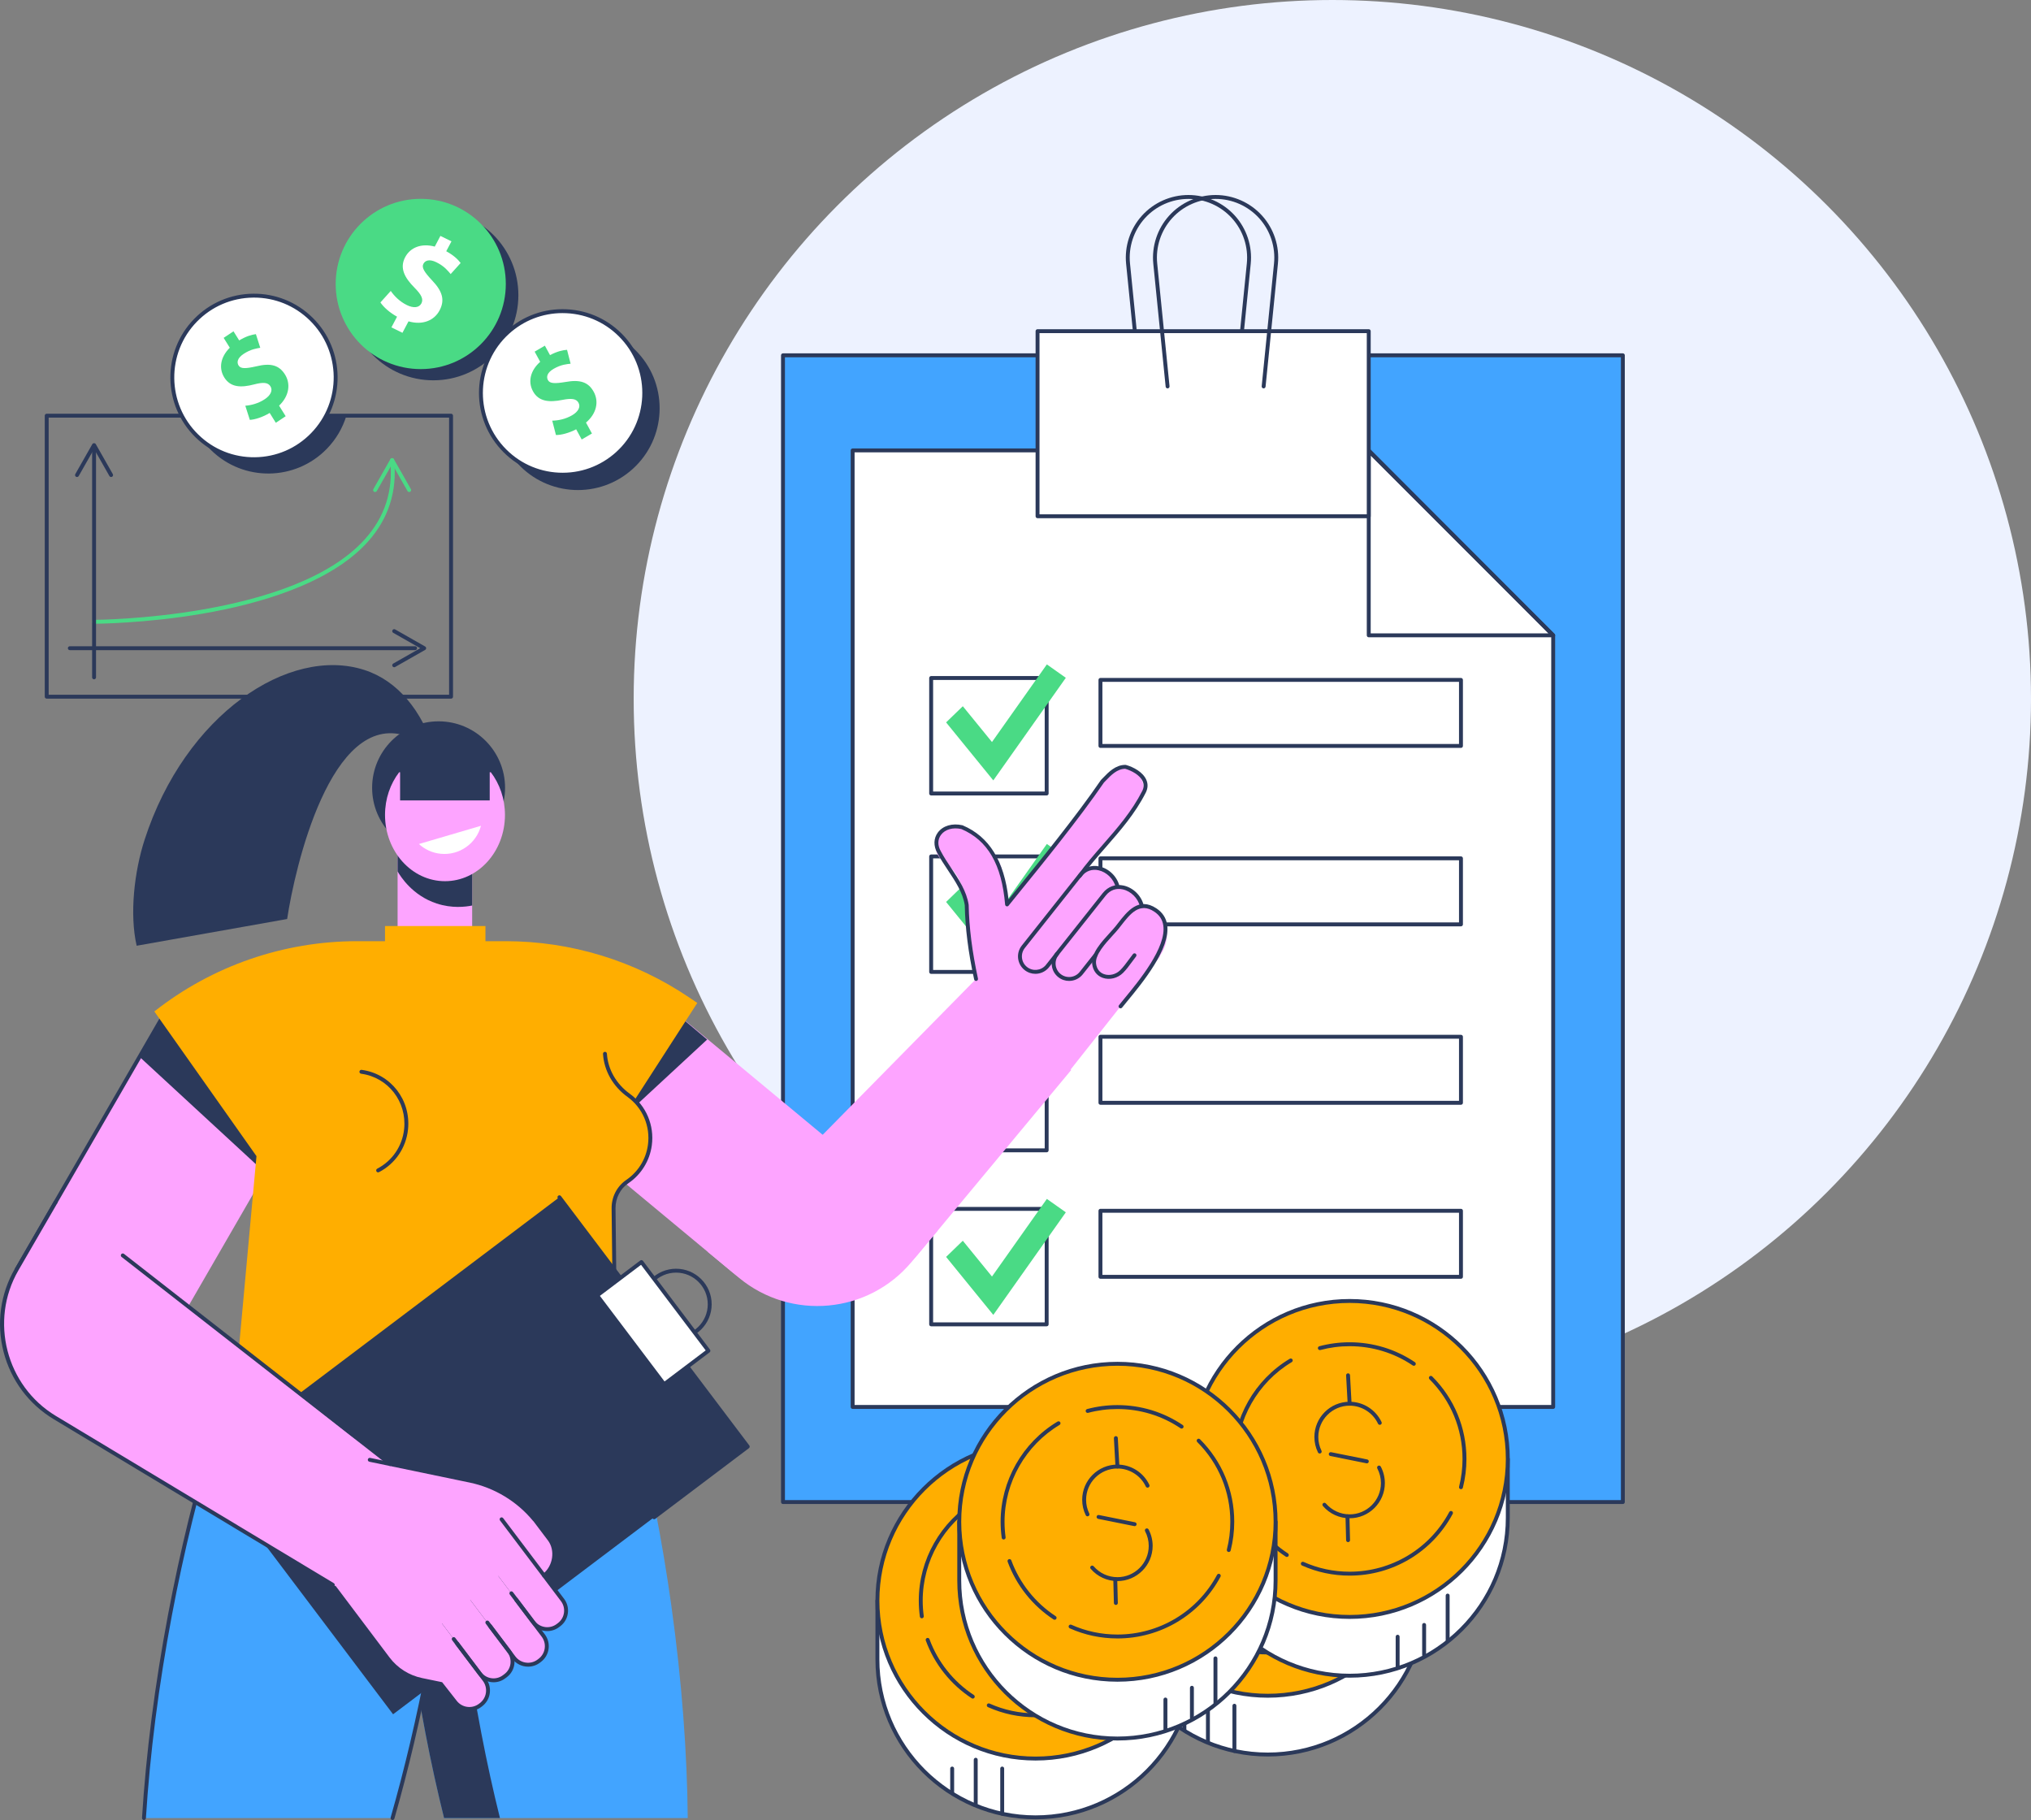 <svg viewBox="0 0 250 224" fill="none" xmlns="http://www.w3.org/2000/svg">
<rect x="0" y="0" width="250" height="224" fill="#808080" stroke="none"/>
<circle cx="164" cy="86" r="86" fill="#EDF2FF"/>
<g clip-path="url(#clip0_73_3532)">
<path d="M199.759 43.73H96.378V184.869H199.759V43.73Z" fill="#42A4FF"/>
<path d="M199.76 185.109H96.379C96.246 185.109 96.139 185.001 96.139 184.869V43.73C96.139 43.597 96.247 43.489 96.379 43.489H199.76C199.893 43.489 200 43.598 200 43.73V184.869C200 185.002 199.893 185.109 199.76 185.109ZM96.62 184.628H199.519V43.971H96.62V184.628Z" fill="#2B395A"/>
<path d="M191.185 173.164H104.952V55.436H168.482L191.185 78.193V173.164Z" fill="white"/>
<path d="M191.185 173.404H104.952C104.819 173.404 104.712 173.296 104.712 173.164V55.436C104.712 55.303 104.819 55.196 104.952 55.196H168.482C168.545 55.196 168.608 55.221 168.652 55.267L191.356 78.024C191.401 78.069 191.426 78.13 191.426 78.193V173.163C191.426 173.296 191.319 173.403 191.185 173.403V173.404ZM105.193 172.923H190.944V78.293L168.381 55.676H105.193V172.922V172.923Z" fill="#2B395A"/>
<path d="M191.185 78.435H168.482C168.349 78.435 168.241 78.327 168.241 78.194V55.502C168.241 55.404 168.3 55.317 168.39 55.28C168.481 55.242 168.584 55.263 168.652 55.332L191.356 78.025C191.425 78.094 191.446 78.198 191.408 78.287C191.371 78.377 191.284 78.436 191.187 78.436L191.185 78.435ZM168.722 77.953H190.604L168.722 56.081V77.953Z" fill="#2B395A"/>
<path d="M140.374 47.802C140.252 47.802 140.148 47.709 140.135 47.586L138.616 32.474C138.399 30.313 139.11 28.149 140.569 26.537C142.027 24.925 144.11 24 146.284 24C148.459 24 150.542 24.925 152.001 26.537C153.459 28.148 154.171 30.313 153.954 32.474L152.435 47.586C152.422 47.718 152.303 47.814 152.172 47.801C152.04 47.788 151.943 47.67 151.956 47.538L153.475 32.426C153.678 30.4 153.011 28.37 151.644 26.86C150.276 25.349 148.323 24.482 146.284 24.482C144.246 24.482 142.292 25.349 140.925 26.86C139.559 28.37 138.891 30.4 139.094 32.426L140.612 47.538C140.625 47.67 140.529 47.788 140.397 47.801C140.389 47.801 140.381 47.802 140.373 47.802H140.374Z" fill="#2B395A"/>
<path d="M168.482 40.756H127.714V63.538H168.482V40.756Z" fill="white"/>
<path d="M143.721 47.802C143.599 47.802 143.495 47.709 143.482 47.586L141.963 32.474C141.746 30.313 142.457 28.149 143.916 26.537C145.374 24.925 147.457 24 149.631 24C151.806 24 153.889 24.925 155.348 26.537C156.806 28.148 157.518 30.311 157.3 32.473L155.782 47.585C155.769 47.717 155.65 47.813 155.519 47.8C155.386 47.787 155.29 47.669 155.303 47.537L156.822 32.425C157.025 30.399 156.358 28.369 154.992 26.859C153.624 25.348 151.671 24.481 149.632 24.481C147.594 24.481 145.64 25.348 144.273 26.859C142.907 28.369 142.239 30.399 142.442 32.425L143.96 47.537C143.973 47.669 143.877 47.787 143.745 47.8C143.737 47.8 143.729 47.801 143.721 47.801V47.802Z" fill="#2B395A"/>
<path d="M168.482 63.779H127.714C127.581 63.779 127.473 63.671 127.473 63.539V40.757C127.473 40.624 127.581 40.517 127.714 40.517H168.482C168.615 40.517 168.722 40.625 168.722 40.757V63.539C168.722 63.672 168.615 63.779 168.482 63.779ZM127.955 63.298H168.241V40.998H127.955V63.298Z" fill="#2B395A"/>
<path d="M128.835 97.901H114.617C114.484 97.901 114.377 97.793 114.377 97.66V83.448C114.377 83.315 114.484 83.208 114.617 83.208H128.835C128.969 83.208 129.076 83.316 129.076 83.448V97.66C129.076 97.794 128.969 97.901 128.835 97.901ZM114.859 97.419H128.596V83.689H114.859V97.419Z" fill="#2B395A"/>
<path d="M128.835 119.861H114.617C114.484 119.861 114.377 119.753 114.377 119.621V105.409C114.377 105.275 114.484 105.168 114.617 105.168H128.835C128.969 105.168 129.076 105.276 129.076 105.409V119.621C129.076 119.754 128.969 119.861 128.835 119.861ZM114.859 119.379H128.596V105.649H114.859V119.379Z" fill="#2B395A"/>
<path d="M128.835 141.821H114.617C114.484 141.821 114.377 141.713 114.377 141.58V127.368C114.377 127.235 114.484 127.128 114.617 127.128H128.835C128.969 127.128 129.076 127.236 129.076 127.368V141.58C129.076 141.714 128.969 141.821 128.835 141.821ZM114.859 141.34H128.596V127.61H114.859V141.34Z" fill="#2B395A"/>
<path d="M122.268 96.049L116.457 88.91L118.514 86.92L122.105 91.327L128.86 81.773L131.195 83.422L122.268 96.049Z" fill="#4ADA85"/>
<path d="M122.268 118.148L116.457 111.009L118.514 109.019L122.105 113.425L128.86 103.871L131.195 105.52L122.268 118.148Z" fill="#4ADA85"/>
<path d="M122.268 140.418L116.457 133.28L118.514 131.289L122.105 135.696L128.86 126.141L131.195 127.791L122.268 140.418Z" fill="#4ADA85"/>
<path d="M179.833 83.681H135.456V91.809H179.833V83.681Z" fill="white"/>
<path d="M179.833 105.642H135.456V113.769H179.833V105.642Z" fill="white"/>
<path d="M179.833 127.602H135.456V135.73H179.833V127.602Z" fill="white"/>
<path d="M179.833 149.019H135.456V157.146H179.833V149.019Z" fill="white"/>
<path d="M128.835 163.237H114.617C114.484 163.237 114.377 163.129 114.377 162.997V148.785C114.377 148.651 114.484 148.544 114.617 148.544H128.835C128.969 148.544 129.076 148.652 129.076 148.785V162.997C129.076 163.13 128.969 163.237 128.835 163.237ZM114.859 162.756H128.596V149.026H114.859V162.756Z" fill="#2B395A"/>
<path d="M179.833 92.049H135.456C135.323 92.049 135.216 91.941 135.216 91.809V83.681C135.216 83.547 135.323 83.44 135.456 83.44H179.833C179.967 83.44 180.074 83.549 180.074 83.681V91.809C180.074 91.942 179.967 92.049 179.833 92.049ZM135.697 91.568H179.592V83.921H135.697V91.568Z" fill="#2B395A"/>
<path d="M179.833 114.01H135.456C135.323 114.01 135.216 113.902 135.216 113.769V105.642C135.216 105.508 135.323 105.401 135.456 105.401H179.833C179.967 105.401 180.074 105.509 180.074 105.642V113.769C180.074 113.903 179.967 114.01 179.833 114.01ZM135.697 113.529H179.592V105.882H135.697V113.529Z" fill="#2B395A"/>
<path d="M179.833 135.971H135.456C135.323 135.971 135.216 135.862 135.216 135.73V127.602C135.216 127.469 135.323 127.362 135.456 127.362H179.833C179.967 127.362 180.074 127.47 180.074 127.602V135.73C180.074 135.863 179.967 135.971 179.833 135.971ZM135.697 135.489H179.592V127.842H135.697V135.489Z" fill="#2B395A"/>
<path d="M179.833 157.387H135.456C135.323 157.387 135.216 157.279 135.216 157.146V149.019C135.216 148.885 135.323 148.778 135.456 148.778H179.833C179.967 148.778 180.074 148.886 180.074 149.019V157.146C180.074 157.28 179.967 157.387 179.833 157.387ZM135.697 156.906H179.592V149.259H135.697V156.906Z" fill="#2B395A"/>
<path d="M122.268 161.834L116.457 154.696L118.514 152.706L122.105 157.113L128.86 147.559L131.195 149.208L122.268 161.834Z" fill="#4ADA85"/>
<path d="M54.662 223.759H84.655C84.586 215.803 83.936 206.958 82.648 197.698C78.073 164.844 67.175 139.21 58.306 140.444C49.436 141.677 45.954 169.311 50.528 202.166C51.597 209.841 53.011 217.122 54.663 223.759H54.662Z" fill="#42A4FF"/>
<path d="M56.286 192.624H49.408C49.705 195.741 50.076 198.928 50.527 202.166C51.596 209.842 53.01 217.122 54.663 223.76H61.541C59.889 217.122 58.475 209.842 57.406 202.166C56.956 198.928 56.583 195.74 56.286 192.624Z" fill="#2B395A"/>
<path d="M48.317 223.759C50.007 217.858 51.525 211.472 52.79 204.766C58.942 172.17 56.795 144.4 47.995 142.741C39.194 141.082 27.074 166.161 20.922 198.757C19.256 207.587 18.199 216.061 17.718 223.759H48.316H48.317Z" fill="#42A4FF"/>
<path d="M17.72 224C17.72 224 17.71 224 17.705 224C17.573 223.991 17.471 223.878 17.48 223.745C17.978 215.772 19.057 207.35 20.687 198.714C23.666 182.929 28.128 168.399 33.25 157.8C38.415 147.113 43.667 141.682 48.041 142.506C48.17 142.531 48.257 142.657 48.233 142.787C48.208 142.918 48.083 143.003 47.952 142.979C43.875 142.21 38.673 147.689 33.684 158.01C28.579 168.572 24.132 183.059 21.16 198.803C19.534 207.42 18.457 215.822 17.961 223.776C17.953 223.904 17.847 224.001 17.72 224.001V224Z" fill="#2B395A"/>
<path d="M48.317 224C48.295 224 48.273 223.997 48.25 223.99C48.123 223.954 48.049 223.821 48.085 223.693C49.815 217.654 51.318 211.271 52.554 204.721C53.312 200.702 53.961 196.663 54.481 192.718C54.496 192.598 54.599 192.509 54.719 192.509H57.99C58.123 192.509 58.23 192.617 58.23 192.75C58.23 192.882 58.122 192.99 57.99 192.99H54.93C54.414 196.878 53.774 200.854 53.027 204.811C51.789 211.375 50.281 217.773 48.549 223.825C48.518 223.931 48.422 224 48.317 224Z" fill="#2B395A"/>
<path d="M53.987 105.136C58.506 105.136 62.169 101.474 62.169 96.957C62.169 92.441 58.506 88.779 53.987 88.779C49.468 88.779 45.805 92.441 45.805 96.957C45.805 101.474 49.468 105.136 53.987 105.136Z" fill="#2B395A"/>
<path d="M58.119 103.773H48.941V117.763H58.119V103.773Z" fill="#FDA4FF"/>
<path d="M48.941 107.251V103.773H58.119V111.45C57.29 111.615 55.64 111.823 53.744 111.198C50.776 110.221 49.321 107.901 48.941 107.25V107.251Z" fill="#2B395A"/>
<path d="M60.417 95.048H60.281V98.511H49.249V95.048H49.131C48.048 96.467 47.393 98.297 47.393 100.298C47.393 104.802 50.698 108.454 54.775 108.454C58.852 108.454 62.157 104.802 62.157 100.298C62.157 98.297 61.501 96.467 60.419 95.048H60.417Z" fill="#FDA4FF"/>
<path d="M51.566 103.879C52.279 104.532 53.198 104.974 54.235 105.079C56.547 105.314 58.629 103.813 59.203 101.636L51.567 103.879H51.566Z" fill="white"/>
<path d="M44.854 82.458C35.582 79.462 22.79 87.92 17.794 103.369C16.536 107.259 15.928 112.503 16.821 116.399L35.345 113.109C36.289 106.816 40.701 87.564 49.973 90.558C51.276 90.979 52.465 91.637 53.531 92.498C51.934 87.467 48.966 83.786 44.855 82.458H44.854Z" fill="#2B395A"/>
<path d="M16.878 171.68L2.054 156.236L20.417 124.467L42.303 127.662L16.878 171.68Z" fill="#FDA4FF"/>
<path d="M31.832 143.593L17.167 130.065L20.417 124.467L42.303 127.662L31.832 143.593Z" fill="#2B395A"/>
<path d="M2.054 156.477C2.013 156.477 1.972 156.466 1.934 156.444C1.819 156.377 1.78 156.23 1.846 156.115L20.209 124.344C20.276 124.23 20.422 124.19 20.538 124.257C20.653 124.323 20.692 124.47 20.625 124.586L2.262 156.356C2.217 156.434 2.136 156.477 2.053 156.477H2.054Z" fill="#2B395A"/>
<path d="M115.432 151.435L112.229 155.288C106.894 161.706 97.366 162.586 90.946 157.253L67.338 137.646L80.199 122.173L115.432 151.434V151.435Z" fill="#FDA4FF"/>
<path d="M87.044 127.944L73.439 140.54L67.337 137.646L80.199 122.174L87.044 127.944Z" fill="#2B395A"/>
<path d="M89.993 156.455L87.102 154.054L120.144 120.491L131.855 131.693L113.04 154.328C107.263 161.278 96.944 162.23 89.992 156.456L89.993 156.455Z" fill="#FDA4FF"/>
<path d="M125.703 116.918L140.247 98.521C141.078 97.471 140.899 95.947 139.848 95.117C138.798 94.287 137.273 94.466 136.442 95.516L121.897 113.913L125.703 116.918Z" fill="#FDA4FF"/>
<path d="M130.413 120.075C131.236 120.731 132.434 120.596 133.09 119.773L136.811 115.071L138.758 116.622L139.661 115.49C141.103 113.681 140.592 111.648 140.591 111.676C140.217 109.537 137.435 108.177 135.93 110.064L130.11 117.399C129.454 118.222 129.59 119.42 130.413 120.075Z" fill="#FDA4FF"/>
<path d="M135.381 119.882C136.204 120.538 137.402 120.402 138.058 119.579L139.774 117.413L141.722 118.964L142.625 117.832C144.066 116.022 143.555 113.99 143.554 114.018C143.18 111.879 140.398 110.519 138.893 112.406L135.078 117.205C134.422 118.028 134.558 119.226 135.381 119.882Z" fill="#FDA4FF"/>
<path d="M119.545 116.966C119.921 119.857 120.534 122.711 121.38 125.502L122.741 129.993L130.883 132.776L142.826 117.67L130.642 108.045L124.538 115.764L123.535 107.974C123.328 106.369 122.502 104.91 121.233 103.907L119.001 102.144C118.018 101.368 116.593 101.535 115.817 102.517L115.647 102.731C114.871 103.712 115.038 105.139 116.02 105.915L116.372 106.192C117.64 107.193 118.465 108.65 118.674 110.252L119.546 116.966H119.545Z" fill="#FDA4FF"/>
<path d="M126.268 119.2C127.091 119.856 128.289 119.72 128.945 118.897L133.833 112.719L135.781 114.27L136.684 113.138C138.126 111.329 137.614 109.296 137.613 109.325C137.239 107.185 134.457 105.825 132.952 107.713L125.965 116.524C125.309 117.347 125.445 118.544 126.268 119.2Z" fill="#FDA4FF"/>
<path d="M127.451 119.856C126.983 119.856 126.511 119.702 126.117 119.388C125.669 119.031 125.387 118.521 125.321 117.952C125.257 117.382 125.418 116.822 125.775 116.374L132.762 107.563C133.402 106.758 134.337 106.422 135.325 106.64C136.516 106.903 137.513 107.884 137.805 109.083C137.837 109.212 137.757 109.342 137.628 109.374C137.499 109.405 137.369 109.327 137.337 109.197C137.091 108.188 136.221 107.33 135.221 107.11C134.407 106.931 133.667 107.198 133.138 107.862L126.151 116.673C125.873 117.021 125.748 117.456 125.798 117.897C125.848 118.339 126.066 118.734 126.414 119.011C127.11 119.565 128.115 119.476 128.701 118.808L129.927 117.257C130.009 117.153 130.161 117.134 130.265 117.217C130.369 117.299 130.387 117.451 130.304 117.555L129.07 119.116C128.642 119.604 128.046 119.855 127.448 119.855L127.451 119.856Z" fill="#2B395A"/>
<path d="M131.598 120.73C131.129 120.73 130.658 120.578 130.263 120.263C129.815 119.906 129.533 119.397 129.468 118.827C129.404 118.258 129.566 117.697 129.922 117.249L135.741 109.915C136.383 109.11 137.318 108.774 138.307 108.992C139.5 109.256 140.495 110.239 140.786 111.438C140.818 111.567 140.738 111.697 140.609 111.729C140.48 111.759 140.35 111.681 140.318 111.552C140.073 110.543 139.203 109.683 138.203 109.462C137.389 109.282 136.648 109.55 136.118 110.214L130.298 117.549C130.02 117.896 129.896 118.331 129.945 118.773C129.995 119.214 130.214 119.61 130.561 119.886C131.278 120.458 132.329 120.339 132.901 119.622L134.665 117.393C134.747 117.289 134.899 117.271 135.003 117.354C135.106 117.436 135.125 117.588 135.042 117.692L133.278 119.921C132.855 120.452 132.228 120.729 131.596 120.729L131.598 120.73Z" fill="#2B395A"/>
<path d="M137.928 124.103C137.875 124.103 137.823 124.085 137.778 124.05C137.674 123.967 137.657 123.816 137.739 123.713C137.916 123.49 138.137 123.222 138.388 122.917C140.207 120.71 143.591 116.603 143.191 113.901C143.085 113.185 142.722 112.631 142.083 112.204C140.267 110.996 139.11 112.483 137.992 113.921C137.893 114.05 137.794 114.176 137.697 114.3C137.504 114.543 137.242 114.827 136.967 115.129C136.05 116.131 134.794 117.505 134.915 118.579C134.989 119.232 135.339 119.7 135.902 119.897C136.564 120.129 137.364 119.93 137.895 119.401C138.275 119.022 138.619 118.554 138.95 118.103C139.116 117.875 139.288 117.642 139.461 117.422C139.544 117.318 139.695 117.3 139.799 117.383C139.903 117.466 139.92 117.616 139.838 117.72C139.669 117.933 139.504 118.16 139.338 118.387C138.996 118.854 138.642 119.337 138.235 119.742C137.576 120.398 136.573 120.643 135.744 120.352C135.008 120.094 134.531 119.468 134.437 118.634C134.291 117.342 135.579 115.936 136.613 114.804C136.883 114.509 137.139 114.231 137.321 114C137.417 113.879 137.515 113.753 137.614 113.626C138.75 112.165 140.162 110.348 142.351 111.804C143.1 112.303 143.543 112.985 143.669 113.831C144.1 116.745 140.628 120.96 138.762 123.224C138.513 123.527 138.293 123.792 138.119 124.013C138.071 124.073 138.001 124.104 137.93 124.104L137.928 124.103Z" fill="#2B395A"/>
<path d="M120.144 120.731C120.034 120.731 119.933 120.654 119.909 120.541C119.184 117.191 118.807 114.205 118.757 111.415C118.514 109.854 117.587 108.46 116.691 107.114C116.231 106.422 115.754 105.706 115.368 104.968C114.886 104.114 114.913 103.173 115.444 102.46C116.065 101.627 117.222 101.286 118.465 101.57C118.479 101.574 118.492 101.578 118.506 101.584C121.772 102.975 123.62 105.96 124.145 110.699C124.41 110.37 124.748 109.954 125.143 109.469C127.715 106.305 132.504 100.414 135.509 96.015C135.517 96.002 135.527 95.991 135.538 95.98C135.623 95.896 135.713 95.802 135.808 95.704C136.444 95.043 137.315 94.138 138.518 94.138C138.543 94.138 138.569 94.14 138.594 94.146C139.532 94.408 140.682 95.025 141.1 95.973C141.327 96.49 141.304 97.026 141.029 97.568C139.722 100.143 137.902 102.225 136.143 104.238C135.102 105.428 134.026 106.659 133.092 107.958C133.014 108.067 132.864 108.091 132.756 108.013C132.648 107.936 132.624 107.785 132.702 107.678C133.649 106.36 134.733 105.12 135.781 103.921C137.521 101.93 139.321 99.871 140.6 97.351C140.807 96.944 140.827 96.545 140.66 96.167C140.315 95.382 139.287 94.847 138.497 94.62C137.51 94.631 136.759 95.411 136.155 96.038C136.063 96.133 135.975 96.224 135.892 96.307C132.875 100.721 128.089 106.609 125.516 109.774C124.906 110.525 124.431 111.108 124.151 111.462C124.09 111.54 123.989 111.573 123.893 111.543C123.799 111.515 123.732 111.432 123.723 111.333C123.301 106.385 121.59 103.431 118.337 102.036C117.291 101.804 116.331 102.076 115.83 102.75C115.41 103.314 115.396 104.038 115.791 104.74C116.169 105.462 116.637 106.166 117.091 106.848C118.02 108.244 118.98 109.686 119.235 111.361C119.237 111.372 119.237 111.381 119.238 111.392C119.287 114.155 119.66 117.115 120.38 120.44C120.409 120.57 120.326 120.698 120.195 120.727C120.178 120.73 120.162 120.732 120.144 120.732V120.731Z" fill="#2B395A"/>
<path d="M85.831 123.438L84.838 122.766C78.162 118.25 70.285 115.837 62.223 115.837H43.966C34.908 115.837 26.113 118.883 18.997 124.486L31.57 142.295L28.439 176.56L75.699 176.677L75.561 147.551C77.223 145.247 80.002 143.678 79.981 139.967C79.971 138.27 79.197 136.475 78.202 135.256L85.832 123.437L85.831 123.438Z" fill="#FFAE00"/>
<path d="M59.755 113.973H47.392V118.845H59.755V113.973Z" fill="#FFAE00"/>
<path d="M75.68 162.484C75.548 162.484 75.441 162.378 75.44 162.246L75.285 148.72C75.268 147.308 75.947 145.998 77.099 145.214C78.55 144.228 79.518 142.659 79.756 140.909C80.069 138.612 79.104 136.348 77.237 135.001C75.453 133.714 74.356 131.785 74.225 129.709C74.217 129.577 74.318 129.462 74.451 129.455C74.581 129.448 74.698 129.548 74.705 129.68C74.826 131.611 75.851 133.409 77.518 134.612C79.529 136.063 80.569 138.502 80.232 140.976C79.975 142.861 78.931 144.552 77.369 145.614C76.35 146.307 75.751 147.467 75.766 148.717L75.921 162.243C75.922 162.376 75.816 162.484 75.683 162.486H75.68V162.484Z" fill="#2B395A"/>
<path d="M46.546 144.292C46.459 144.292 46.374 144.245 46.332 144.162C46.271 144.044 46.316 143.898 46.434 143.837C48.288 142.877 49.526 141.055 49.745 138.963C50.099 135.589 47.774 132.597 44.452 132.151C44.319 132.133 44.228 132.012 44.245 131.88C44.263 131.748 44.385 131.656 44.515 131.673C48.097 132.154 50.604 135.377 50.223 139.012C49.987 141.265 48.654 143.228 46.655 144.263C46.62 144.282 46.582 144.291 46.545 144.291L46.546 144.292Z" fill="#2B395A"/>
<path d="M68.867 147.343L25.211 180.294L48.386 210.988L92.043 178.037L68.867 147.343Z" fill="#2B395A"/>
<path d="M80.516 186.982C80.443 186.982 80.371 186.95 80.324 186.886C80.244 186.78 80.265 186.629 80.371 186.55L91.704 177.997L68.668 147.499C68.588 147.393 68.609 147.243 68.715 147.163C68.821 147.083 68.972 147.104 69.052 147.21L92.233 177.899C92.271 177.951 92.288 178.014 92.279 178.078C92.27 178.141 92.236 178.198 92.186 178.236L80.662 186.933C80.618 186.966 80.567 186.981 80.517 186.981L80.516 186.982Z" fill="#2B395A"/>
<path d="M83.223 164.903C80.809 164.903 78.845 162.94 78.845 160.527C78.845 158.113 80.809 156.151 83.223 156.151C85.636 156.151 87.601 158.113 87.601 160.527C87.601 162.94 85.636 164.903 83.223 164.903ZM83.223 156.631C81.074 156.631 79.326 158.379 79.326 160.525C79.326 162.672 81.074 164.421 83.223 164.421C85.372 164.421 87.119 162.673 87.119 160.525C87.119 158.378 85.371 156.631 83.223 156.631Z" fill="#2B395A"/>
<path d="M78.959 155.321L73.51 159.434L81.756 170.355L87.205 166.242L78.959 155.321Z" fill="white"/>
<path d="M81.753 170.604C81.679 170.604 81.607 170.571 81.56 170.508L73.313 159.589C73.275 159.538 73.258 159.474 73.267 159.411C73.276 159.347 73.31 159.291 73.36 159.252L78.809 155.14C78.915 155.06 79.066 155.081 79.146 155.187L87.393 166.106C87.431 166.157 87.448 166.221 87.439 166.284C87.43 166.347 87.396 166.404 87.346 166.443L81.897 170.555C81.853 170.588 81.803 170.603 81.753 170.603V170.604ZM73.842 159.492L81.8 170.026L86.865 166.203L78.907 155.669L73.842 159.492Z" fill="#2B395A"/>
<path d="M47.01 179.708L40.965 195.059L6.754 174.475C0.472 170.695 -1.62 162.579 2.054 156.236L6.838 147.975L47.011 179.709L47.01 179.708Z" fill="#FDA4FF"/>
<path d="M67.637 189.446L67.412 189.149L66.164 187.496L65.828 187.051L65.803 187.041C63.782 184.584 60.978 182.884 57.851 182.234L45.516 179.671L40.966 195.06L50.675 203.294L64.855 191.31L66.779 193.957L67.075 193.727C68.401 192.693 68.652 190.787 67.638 189.446H67.637Z" fill="#FDA4FF"/>
<path d="M50.673 203.534C50.618 203.534 50.563 203.516 50.518 203.478L40.809 195.244C40.737 195.182 40.708 195.083 40.734 194.992L45.285 179.603C45.323 179.475 45.456 179.403 45.584 179.44C45.712 179.478 45.784 179.612 45.747 179.74L41.241 194.979L50.675 202.979L64.699 191.128C64.801 191.043 64.953 191.055 65.038 191.156C65.123 191.258 65.111 191.41 65.01 191.495L50.829 203.479C50.784 203.517 50.728 203.536 50.673 203.536V203.534Z" fill="#2B395A"/>
<path d="M65.626 199.647L57.367 188.712L60.98 185.985L69.24 196.919C69.962 197.876 69.772 199.238 68.815 199.961L68.668 200.071C67.711 200.793 66.349 200.603 65.626 199.647Z" fill="#FDA4FF"/>
<path d="M63.254 204.019L54.561 192.509L58.175 189.781L66.868 201.291C67.595 202.254 67.403 203.624 66.441 204.351L66.315 204.446C65.352 205.173 63.981 204.981 63.253 204.019H63.254Z" fill="#FDA4FF"/>
<path d="M56.014 209.458L47.459 198.133L51.073 195.406L59.627 206.73C60.361 207.702 60.168 209.084 59.197 209.818L59.102 209.889C58.13 210.622 56.747 210.43 56.014 209.458Z" fill="#FDA4FF"/>
<path d="M47.765 204.15L41.022 195.152L44.653 192.411L56.097 207.631L51.899 206.763C50.25 206.422 48.779 205.493 47.764 204.149L47.765 204.15Z" fill="#FDA4FF"/>
<path d="M62.241 206.228L62.044 206.377C61.101 207.09 59.657 206.768 58.819 205.66L50.463 194.596L54.076 191.868L62.433 202.932C63.27 204.04 63.184 205.516 62.24 206.228H62.241Z" fill="#FDA4FF"/>
<path d="M65.001 205.127C64.265 205.127 63.538 204.795 63.062 204.164L60.129 200.281C60.049 200.175 60.07 200.024 60.176 199.944C60.282 199.865 60.433 199.885 60.513 199.991L63.445 203.874C64.091 204.73 65.313 204.901 66.169 204.255L66.295 204.16C66.709 203.847 66.977 203.391 67.049 202.877C67.121 202.362 66.988 201.85 66.675 201.436L63.344 197.025C63.264 196.919 63.285 196.768 63.391 196.689C63.497 196.609 63.648 196.63 63.727 196.736L67.059 201.147C67.449 201.663 67.615 202.302 67.526 202.943C67.436 203.585 67.102 204.153 66.585 204.543L66.459 204.638C66.023 204.968 65.509 205.127 65 205.127H65.001Z" fill="#2B395A"/>
<path d="M60.756 207.049C60.034 207.049 59.32 206.723 58.853 206.104L56.084 202.438C56.005 202.332 56.025 202.181 56.131 202.102C56.237 202.022 56.388 202.043 56.468 202.149L59.237 205.814C59.869 206.65 61.062 206.816 61.898 206.186L62.095 206.037C62.501 205.731 62.762 205.286 62.832 204.784C62.902 204.281 62.772 203.781 62.467 203.376L59.795 199.838C59.716 199.732 59.736 199.581 59.842 199.502C59.949 199.422 60.099 199.443 60.179 199.549L62.851 203.086C63.234 203.593 63.397 204.22 63.309 204.85C63.221 205.48 62.892 206.038 62.385 206.421L62.188 206.569C61.76 206.893 61.256 207.049 60.756 207.049Z" fill="#2B395A"/>
<path d="M41.796 195.821L25.999 185.117L39.313 174.138L55.843 185.22L41.796 195.821Z" fill="#FDA4FF"/>
<path d="M67.363 200.75C66.632 200.75 65.908 200.42 65.435 199.792L62.753 196.243C62.673 196.137 62.694 195.986 62.8 195.906C62.906 195.826 63.057 195.847 63.137 195.953L65.818 199.503C66.46 200.352 67.673 200.521 68.524 199.88L68.671 199.769C69.083 199.459 69.349 199.007 69.42 198.495C69.491 197.985 69.36 197.477 69.049 197.065L61.551 187.138C61.471 187.032 61.492 186.881 61.598 186.801C61.704 186.721 61.855 186.742 61.935 186.848L69.432 196.775C69.82 197.289 69.985 197.924 69.897 198.562C69.808 199.2 69.475 199.765 68.961 200.153L68.813 200.263C68.379 200.591 67.869 200.75 67.363 200.75Z" fill="#2B395A"/>
<path d="M57.777 210.574C57.035 210.574 56.302 210.239 55.822 209.603L54.156 207.475L51.851 206.999C50.144 206.646 48.624 205.685 47.573 204.294L40.98 195.543C40.9 195.437 40.921 195.286 41.027 195.206C41.134 195.127 41.284 195.147 41.364 195.253L47.956 204.004C48.937 205.302 50.355 206.198 51.947 206.528L54.425 207.04L56.203 209.31C56.857 210.178 58.093 210.35 58.956 209.697L59.051 209.626C59.47 209.31 59.741 208.85 59.813 208.331C59.885 207.812 59.752 207.295 59.435 206.876L55.657 201.874C55.577 201.768 55.598 201.617 55.704 201.538C55.81 201.458 55.961 201.479 56.041 201.585L59.819 206.587C60.212 207.108 60.379 207.751 60.288 208.398C60.198 209.045 59.861 209.617 59.34 210.011L59.245 210.082C58.804 210.414 58.287 210.575 57.773 210.575L57.777 210.574Z" fill="#2B395A"/>
<path d="M66.971 194.154C66.899 194.154 66.828 194.122 66.78 194.061C66.698 193.956 66.717 193.805 66.822 193.723C68.077 192.744 68.368 190.813 67.445 189.59L65.971 187.639L65.669 187.238C65.649 187.225 65.631 187.21 65.617 187.191C63.633 184.78 60.858 183.103 57.802 182.468L45.467 179.905C45.337 179.878 45.254 179.751 45.28 179.621C45.308 179.491 45.433 179.407 45.564 179.434L57.899 181.997C61.045 182.65 63.904 184.372 65.956 186.846C65.98 186.861 66.002 186.881 66.019 186.905L66.355 187.349C66.355 187.349 66.355 187.35 66.357 187.351L67.83 189.301C68.905 190.725 68.573 192.968 67.119 194.103C67.075 194.137 67.023 194.154 66.972 194.154H66.971Z" fill="#2B395A"/>
<path d="M40.965 195.3C40.922 195.3 40.88 195.289 40.841 195.265L6.631 174.682C3.538 172.821 1.339 169.872 0.438 166.377C-0.462 162.883 0.038 159.238 1.846 156.116L6.631 147.855C6.697 147.74 6.845 147.7 6.96 147.767C7.075 147.834 7.114 147.981 7.047 148.096L2.263 156.357C-1.322 162.546 0.75 170.582 6.879 174.27L41.089 194.853C41.203 194.922 41.24 195.07 41.171 195.183C41.127 195.259 41.047 195.3 40.965 195.3Z" fill="#2B395A"/>
<path d="M48.025 180.433C47.974 180.433 47.921 180.416 47.877 180.381L14.966 154.702C14.861 154.62 14.842 154.469 14.924 154.364C15.006 154.259 15.157 154.24 15.262 154.322L48.174 180.002C48.279 180.084 48.297 180.235 48.215 180.34C48.168 180.401 48.097 180.433 48.025 180.433Z" fill="#2B395A"/>
<path d="M175.525 189.262V196.496C175.525 207.235 166.808 215.941 156.056 215.941C145.303 215.941 136.586 207.235 136.586 196.496V189.262H175.526H175.525Z" fill="white"/>
<path d="M156.055 216.182C145.187 216.182 136.345 207.351 136.345 196.496V189.262C136.345 189.129 136.452 189.022 136.585 189.022C136.719 189.022 136.826 189.13 136.826 189.262V196.496C136.826 207.085 145.451 215.7 156.054 215.7C166.657 215.7 175.283 207.084 175.283 196.496V189.262C175.283 189.129 175.39 189.022 175.523 189.022C175.657 189.022 175.764 189.13 175.764 189.262V196.496C175.764 207.351 166.922 216.182 156.054 216.182H156.055Z" fill="#2B395A"/>
<path d="M156.056 208.707C166.808 208.707 175.525 200.002 175.525 189.262C175.525 178.523 166.808 169.818 156.056 169.818C145.303 169.818 136.586 178.523 136.586 189.262C136.586 200.002 145.303 208.707 156.056 208.707Z" fill="#FFAE00"/>
<path d="M156.055 208.948C145.187 208.948 136.345 200.117 136.345 189.262C136.345 178.408 145.187 169.577 156.055 169.577C166.924 169.577 175.765 178.408 175.765 189.262C175.765 200.117 166.923 208.948 156.055 208.948ZM156.055 170.059C145.452 170.059 136.827 178.674 136.827 189.262C136.827 199.85 145.452 208.466 156.055 208.466C166.658 208.466 175.284 199.85 175.284 189.262C175.284 178.674 166.658 170.059 156.055 170.059Z" fill="#2B395A"/>
<path d="M142.051 191.444C141.933 191.444 141.829 191.356 141.812 191.236C141.723 190.586 141.678 189.922 141.678 189.262C141.678 184.238 144.364 179.513 148.686 176.93C148.799 176.862 148.947 176.899 149.016 177.013C149.084 177.127 149.047 177.275 148.933 177.343C144.755 179.839 142.16 184.405 142.16 189.262C142.16 189.901 142.204 190.542 142.29 191.171C142.309 191.303 142.216 191.424 142.085 191.442C142.074 191.443 142.063 191.444 142.052 191.444H142.051Z" fill="#2B395A"/>
<path d="M148.325 201.326C148.28 201.326 148.234 201.313 148.194 201.286C145.605 199.595 143.599 197.07 142.543 194.178C142.497 194.054 142.561 193.915 142.686 193.87C142.81 193.824 142.948 193.889 142.994 194.013C144.014 196.809 145.954 199.248 148.456 200.884C148.568 200.957 148.599 201.106 148.526 201.218C148.48 201.289 148.403 201.327 148.325 201.327V201.326Z" fill="#2B395A"/>
<path d="M156.055 203.622C154.014 203.622 152.042 203.203 150.192 202.377C150.071 202.323 150.016 202.18 150.071 202.059C150.124 201.938 150.266 201.883 150.389 201.938C152.175 202.736 154.081 203.14 156.055 203.14C161.196 203.14 165.895 200.325 168.32 195.792C168.382 195.676 168.529 195.631 168.646 195.694C168.763 195.756 168.807 195.903 168.744 196.02C166.235 200.708 161.373 203.622 156.055 203.622Z" fill="#2B395A"/>
<path d="M169.76 192.983C169.74 192.983 169.72 192.98 169.701 192.975C169.572 192.942 169.494 192.811 169.527 192.682C169.809 191.571 169.952 190.419 169.952 189.261C169.952 185.554 168.507 182.07 165.881 179.448C165.787 179.354 165.787 179.202 165.881 179.108C165.975 179.014 166.127 179.014 166.221 179.108C168.936 181.821 170.433 185.426 170.433 189.261C170.433 190.459 170.285 191.649 169.994 192.8C169.966 192.909 169.868 192.982 169.761 192.982L169.76 192.983Z" fill="#2B395A"/>
<path d="M163.959 177.796C163.913 177.796 163.866 177.783 163.824 177.754C161.526 176.203 158.84 175.384 156.054 175.384C154.832 175.384 153.62 175.542 152.45 175.855C152.323 175.889 152.19 175.813 152.155 175.684C152.121 175.557 152.197 175.424 152.326 175.389C153.536 175.066 154.791 174.902 156.054 174.902C158.936 174.902 161.716 175.75 164.093 177.354C164.203 177.429 164.232 177.578 164.157 177.689C164.11 177.758 164.035 177.795 163.957 177.795L163.959 177.796Z" fill="#2B395A"/>
<path d="M151.947 215.746C151.813 215.746 151.706 215.638 151.706 215.506V209.936C151.706 209.802 151.813 209.695 151.947 209.695C152.08 209.695 152.187 209.803 152.187 209.936V215.506C152.187 215.639 152.08 215.746 151.947 215.746Z" fill="#2B395A"/>
<path d="M148.687 214.661C148.553 214.661 148.446 214.553 148.446 214.421V208.85C148.446 208.717 148.553 208.61 148.687 208.61C148.82 208.61 148.927 208.718 148.927 208.85V214.421C148.927 214.554 148.82 214.661 148.687 214.661Z" fill="#2B395A"/>
<path d="M145.789 213.214C145.656 213.214 145.549 213.106 145.549 212.974V209.936C145.549 209.802 145.656 209.695 145.789 209.695C145.922 209.695 146.03 209.803 146.03 209.936V212.974C146.03 213.107 145.922 213.214 145.789 213.214Z" fill="#2B395A"/>
<path d="M185.598 179.564V186.798C185.598 197.537 176.882 206.243 166.129 206.243C155.376 206.243 146.66 197.537 146.66 186.798V179.564H185.599H185.598Z" fill="white"/>
<path d="M166.129 206.483C155.261 206.483 146.419 197.652 146.419 186.798V179.564C146.419 179.431 146.526 179.323 146.659 179.323C146.793 179.323 146.9 179.432 146.9 179.564V186.798C146.9 197.387 155.525 206.001 166.128 206.001C176.731 206.001 185.357 197.386 185.357 186.798V179.564C185.357 179.431 185.464 179.323 185.597 179.323C185.731 179.323 185.838 179.432 185.838 179.564V186.798C185.838 197.652 176.996 206.483 166.127 206.483H166.129Z" fill="#2B395A"/>
<path d="M166.129 199.009C176.882 199.009 185.598 190.303 185.598 179.564C185.598 168.825 176.882 160.119 166.129 160.119C155.377 160.119 146.66 168.825 146.66 179.564C146.66 190.303 155.377 199.009 166.129 199.009Z" fill="#FFAE00"/>
<path d="M166.129 199.248C155.261 199.248 146.419 190.418 146.419 179.563C146.419 168.708 155.261 159.878 166.129 159.878C176.998 159.878 185.84 168.708 185.84 179.563C185.84 190.418 176.998 199.248 166.129 199.248ZM166.129 160.36C155.526 160.36 146.901 168.975 146.901 179.563C146.901 190.151 155.526 198.766 166.129 198.766C176.732 198.766 185.358 190.151 185.358 179.563C185.358 168.975 176.732 160.36 166.129 160.36Z" fill="#2B395A"/>
<path d="M152.125 181.746C152.007 181.746 151.903 181.658 151.886 181.538C151.797 180.889 151.752 180.224 151.752 179.564C151.752 174.54 154.438 169.814 158.76 167.232C158.873 167.164 159.021 167.201 159.09 167.315C159.158 167.429 159.12 167.577 159.007 167.645C154.829 170.141 152.234 174.707 152.234 179.564C152.234 180.202 152.278 180.845 152.364 181.472C152.383 181.603 152.29 181.726 152.159 181.743C152.148 181.744 152.137 181.746 152.126 181.746H152.125Z" fill="#2B395A"/>
<path d="M158.399 191.626C158.354 191.626 158.308 191.613 158.268 191.587C155.678 189.895 153.673 187.371 152.617 184.479C152.571 184.354 152.635 184.215 152.76 184.171C152.884 184.125 153.022 184.189 153.068 184.314C154.088 187.109 156.027 189.549 158.53 191.184C158.642 191.257 158.673 191.406 158.6 191.517C158.554 191.588 158.477 191.626 158.399 191.626Z" fill="#2B395A"/>
<path d="M166.129 193.923C164.088 193.923 162.116 193.504 160.266 192.678C160.145 192.623 160.09 192.481 160.145 192.36C160.199 192.238 160.34 192.184 160.463 192.238C162.25 193.036 164.156 193.441 166.129 193.441C171.27 193.441 175.969 190.625 178.394 186.093C178.456 185.976 178.603 185.931 178.72 185.995C178.837 186.057 178.881 186.203 178.818 186.32C176.309 191.009 171.447 193.923 166.129 193.923Z" fill="#2B395A"/>
<path d="M179.833 183.284C179.814 183.284 179.794 183.282 179.774 183.277C179.645 183.244 179.568 183.113 179.601 182.984C179.883 181.872 180.026 180.72 180.026 179.563C180.026 175.856 178.581 172.372 175.956 169.75C175.862 169.656 175.862 169.504 175.956 169.41C176.05 169.316 176.202 169.316 176.296 169.41C179.011 172.122 180.507 175.728 180.507 179.563C180.507 180.761 180.359 181.951 180.067 183.102C180.04 183.211 179.942 183.283 179.835 183.283L179.833 183.284Z" fill="#2B395A"/>
<path d="M174.033 168.097C173.987 168.097 173.94 168.084 173.898 168.056C171.6 166.505 168.914 165.685 166.128 165.685C164.906 165.685 163.693 165.844 162.524 166.156C162.397 166.19 162.264 166.115 162.229 165.986C162.195 165.858 162.271 165.726 162.4 165.691C163.609 165.367 164.864 165.203 166.128 165.203C169.01 165.203 171.789 166.051 174.167 167.656C174.277 167.73 174.306 167.88 174.231 167.99C174.184 168.059 174.109 168.096 174.031 168.096L174.033 168.097Z" fill="#2B395A"/>
<path d="M178.195 202.123C178.061 202.123 177.954 202.014 177.954 201.882V196.377C177.954 196.244 178.061 196.137 178.195 196.137C178.328 196.137 178.435 196.245 178.435 196.377V201.882C178.435 202.015 178.328 202.123 178.195 202.123Z" fill="#2B395A"/>
<path d="M175.298 203.93C175.165 203.93 175.058 203.822 175.058 203.69V199.992C175.058 199.859 175.165 199.752 175.298 199.752C175.432 199.752 175.539 199.86 175.539 199.992V203.69C175.539 203.823 175.432 203.93 175.298 203.93Z" fill="#2B395A"/>
<path d="M172.039 205.377C171.905 205.377 171.798 205.269 171.798 205.137V201.441C171.798 201.307 171.905 201.2 172.039 201.2C172.172 201.2 172.279 201.308 172.279 201.441V205.137C172.279 205.27 172.172 205.377 172.039 205.377Z" fill="#2B395A"/>
<path d="M162.448 178.894C162.359 178.894 162.273 178.845 162.231 178.76C161.939 178.164 161.791 177.524 161.791 176.856C161.791 174.467 163.736 172.524 166.128 172.524C167.805 172.524 169.347 173.504 170.059 175.022C170.116 175.142 170.063 175.285 169.943 175.342C169.823 175.399 169.68 175.347 169.623 175.226C168.991 173.878 167.619 173.006 166.128 173.006C164.002 173.006 162.273 174.734 162.273 176.856C162.273 177.449 162.404 178.019 162.664 178.548C162.723 178.667 162.674 178.811 162.554 178.87C162.52 178.887 162.484 178.895 162.448 178.895V178.894Z" fill="#2B395A"/>
<path d="M166.129 186.863C164.864 186.863 163.664 186.314 162.839 185.354C162.753 185.254 162.764 185.102 162.864 185.015C162.965 184.929 163.117 184.94 163.203 185.041C163.938 185.893 165.003 186.383 166.128 186.383C168.254 186.383 169.983 184.656 169.983 182.532C169.983 181.906 169.829 181.284 169.537 180.733C169.475 180.616 169.52 180.47 169.638 180.408C169.754 180.345 169.901 180.39 169.964 180.507C170.292 181.127 170.465 181.826 170.465 182.531C170.465 184.92 168.52 186.863 166.128 186.863H166.129Z" fill="#2B395A"/>
<path d="M165.937 189.8C165.807 189.8 165.7 189.696 165.696 189.565L165.622 186.629C165.619 186.495 165.724 186.385 165.857 186.382C165.859 186.382 165.862 186.382 165.864 186.382C165.994 186.382 166.101 186.485 166.104 186.617L166.179 189.553C166.182 189.687 166.077 189.797 165.944 189.8C165.941 189.8 165.939 189.8 165.937 189.8Z" fill="#2B395A"/>
<path d="M166.128 173.006C166.001 173.006 165.895 172.906 165.888 172.778L165.695 169.279C165.688 169.147 165.789 169.033 165.923 169.025C166.053 169.019 166.169 169.119 166.176 169.253L166.369 172.752C166.376 172.884 166.275 172.998 166.141 173.006C166.137 173.006 166.132 173.006 166.128 173.006Z" fill="#2B395A"/>
<path d="M168.248 180.102C168.232 180.102 168.216 180.101 168.199 180.097L163.756 179.203C163.626 179.177 163.542 179.05 163.568 178.92C163.594 178.79 163.721 178.706 163.851 178.732L168.295 179.626C168.425 179.653 168.509 179.779 168.483 179.909C168.46 180.024 168.359 180.103 168.246 180.103L168.248 180.102Z" fill="#2B395A"/>
<path d="M146.941 196.994V204.228C146.941 214.966 138.225 223.672 127.472 223.672C116.719 223.672 108.003 214.966 108.003 204.228V196.994H146.942H146.941Z" fill="white"/>
<path d="M127.472 223.913C116.604 223.913 107.761 215.082 107.761 204.227V196.994C107.761 196.86 107.869 196.753 108.002 196.753C108.135 196.753 108.242 196.861 108.242 196.994V204.227C108.242 214.817 116.868 223.431 127.471 223.431C138.074 223.431 146.7 214.815 146.7 204.227V196.994C146.7 196.86 146.807 196.753 146.94 196.753C147.073 196.753 147.181 196.861 147.181 196.994V204.227C147.181 215.082 138.339 223.913 127.471 223.913H127.472Z" fill="#2B395A"/>
<path d="M127.472 216.438C138.224 216.438 146.941 207.733 146.941 196.994C146.941 186.255 138.224 177.549 127.472 177.549C116.72 177.549 108.003 186.255 108.003 196.994C108.003 207.733 116.72 216.438 127.472 216.438Z" fill="#FFAE00"/>
<path d="M127.472 216.679C116.604 216.679 107.761 207.848 107.761 196.994C107.761 186.139 116.604 177.308 127.472 177.308C138.341 177.308 147.182 186.139 147.182 196.994C147.182 207.848 138.34 216.679 127.472 216.679ZM127.472 177.789C116.869 177.789 108.244 186.405 108.244 196.993C108.244 207.58 116.869 216.196 127.472 216.196C138.075 216.196 146.701 207.58 146.701 196.993C146.701 186.405 138.075 177.789 127.472 177.789Z" fill="#2B395A"/>
<path d="M113.467 199.175C113.349 199.175 113.246 199.088 113.229 198.967C113.14 198.318 113.095 197.654 113.095 196.994C113.095 191.97 115.779 187.244 120.103 184.663C120.216 184.595 120.364 184.632 120.433 184.746C120.5 184.859 120.463 185.008 120.35 185.076C116.172 187.571 113.577 192.138 113.577 196.994C113.577 197.632 113.621 198.273 113.707 198.902C113.725 199.034 113.633 199.155 113.501 199.173C113.49 199.174 113.48 199.175 113.469 199.175H113.467Z" fill="#2B395A"/>
<path d="M119.742 209.057C119.697 209.057 119.651 209.044 119.611 209.018C117.022 207.326 115.015 204.801 113.959 201.909C113.913 201.785 113.978 201.646 114.103 201.601C114.227 201.555 114.365 201.62 114.411 201.744C115.431 204.54 117.371 206.979 119.873 208.615C119.985 208.689 120.016 208.837 119.943 208.949C119.897 209.02 119.819 209.058 119.742 209.058V209.057Z" fill="#2B395A"/>
<path d="M127.472 211.352C125.43 211.352 123.458 210.934 121.609 210.108C121.488 210.054 121.433 209.912 121.488 209.79C121.541 209.669 121.683 209.614 121.806 209.669C123.593 210.467 125.499 210.871 127.472 210.871C132.613 210.871 137.312 208.056 139.737 203.524C139.8 203.407 139.945 203.362 140.062 203.425C140.179 203.488 140.224 203.634 140.161 203.751C137.652 208.44 132.79 211.353 127.472 211.353V211.352Z" fill="#2B395A"/>
<path d="M141.176 200.714C141.157 200.714 141.137 200.712 141.117 200.706C140.988 200.673 140.911 200.542 140.944 200.413C141.226 199.302 141.369 198.151 141.369 196.993C141.369 193.285 139.924 189.801 137.298 187.179C137.204 187.085 137.204 186.934 137.298 186.84C137.392 186.746 137.544 186.746 137.638 186.84C140.353 189.552 141.85 193.158 141.85 196.993C141.85 198.19 141.702 199.381 141.41 200.531C141.383 200.641 141.285 200.713 141.177 200.713L141.176 200.714Z" fill="#2B395A"/>
<path d="M135.375 185.527C135.329 185.527 135.282 185.514 135.241 185.486C132.943 183.935 130.256 183.115 127.471 183.115C126.249 183.115 125.037 183.273 123.867 183.586C123.739 183.621 123.607 183.545 123.572 183.416C123.538 183.288 123.614 183.155 123.743 183.12C124.953 182.797 126.206 182.633 127.471 182.633C130.353 182.633 133.132 183.481 135.51 185.086C135.62 185.16 135.649 185.31 135.574 185.42C135.527 185.489 135.452 185.526 135.374 185.526L135.375 185.527Z" fill="#2B395A"/>
<path d="M123.363 223.478C123.23 223.478 123.123 223.369 123.123 223.237V217.667C123.123 217.533 123.23 217.426 123.363 217.426C123.497 217.426 123.604 217.534 123.604 217.667V223.237C123.604 223.371 123.497 223.478 123.363 223.478Z" fill="#2B395A"/>
<path d="M120.104 222.392C119.97 222.392 119.863 222.284 119.863 222.152V216.581C119.863 216.448 119.97 216.341 120.104 216.341C120.237 216.341 120.344 216.449 120.344 216.581V222.152C120.344 222.285 120.237 222.392 120.104 222.392Z" fill="#2B395A"/>
<path d="M117.206 220.945C117.072 220.945 116.965 220.837 116.965 220.705V217.667C116.965 217.533 117.072 217.426 117.206 217.426C117.339 217.426 117.446 217.534 117.446 217.667V220.705C117.446 220.838 117.339 220.945 117.206 220.945Z" fill="#2B395A"/>
<path d="M157.015 187.294V194.528C157.015 205.267 148.299 213.973 137.546 213.973C126.793 213.973 118.077 205.267 118.077 194.528V187.294H157.016H157.015Z" fill="white"/>
<path d="M137.546 214.214C126.677 214.214 117.835 205.384 117.835 194.529V187.295C117.835 187.162 117.943 187.055 118.076 187.055C118.209 187.055 118.316 187.163 118.316 187.295V194.529C118.316 205.118 126.942 213.732 137.545 213.732C148.148 213.732 156.774 205.117 156.774 194.529V187.295C156.774 187.162 156.881 187.055 157.014 187.055C157.147 187.055 157.255 187.163 157.255 187.295V194.529C157.255 205.384 148.413 214.214 137.544 214.214H137.546Z" fill="#2B395A"/>
<path d="M137.546 206.739C148.298 206.739 157.015 198.033 157.015 187.294C157.015 176.555 148.298 167.849 137.546 167.849C126.794 167.849 118.077 176.555 118.077 187.294C118.077 198.033 126.794 206.739 137.546 206.739Z" fill="#FFAE00"/>
<path d="M137.546 206.979C126.677 206.979 117.835 198.149 117.835 187.294C117.835 176.439 126.677 167.609 137.546 167.609C148.415 167.609 157.257 176.439 157.257 187.294C157.257 198.149 148.415 206.979 137.546 206.979ZM137.546 168.091C126.943 168.091 118.318 176.706 118.318 187.294C118.318 197.882 126.943 206.497 137.546 206.497C148.149 206.497 156.775 197.882 156.775 187.294C156.775 176.706 148.149 168.091 137.546 168.091Z" fill="#2B395A"/>
<path d="M123.541 189.475C123.423 189.475 123.32 189.388 123.303 189.268C123.214 188.619 123.169 187.954 123.169 187.294C123.169 182.27 125.853 177.544 130.177 174.962C130.29 174.894 130.438 174.931 130.507 175.045C130.574 175.159 130.537 175.307 130.424 175.375C126.246 177.871 123.651 182.437 123.651 187.294C123.651 187.932 123.694 188.575 123.781 189.202C123.799 189.333 123.706 189.456 123.575 189.473C123.564 189.474 123.553 189.475 123.543 189.475H123.541Z" fill="#2B395A"/>
<path d="M129.816 199.358C129.771 199.358 129.725 199.344 129.685 199.318C127.095 197.626 125.088 195.102 124.033 192.21C123.987 192.085 124.052 191.947 124.177 191.902C124.301 191.857 124.439 191.92 124.485 192.045C125.505 194.84 127.444 197.28 129.947 198.915C130.059 198.988 130.09 199.137 130.017 199.248C129.971 199.319 129.893 199.358 129.816 199.358Z" fill="#2B395A"/>
<path d="M137.546 201.654C135.504 201.654 133.532 201.235 131.683 200.41C131.562 200.355 131.507 200.213 131.561 200.092C131.615 199.971 131.757 199.916 131.88 199.971C133.667 200.768 135.573 201.173 137.546 201.173C142.687 201.173 147.386 198.357 149.811 193.825C149.873 193.708 150.018 193.663 150.136 193.727C150.253 193.789 150.298 193.936 150.235 194.053C147.726 198.741 142.864 201.655 137.546 201.655V201.654Z" fill="#2B395A"/>
<path d="M151.25 191.015C151.231 191.015 151.211 191.013 151.191 191.008C151.062 190.975 150.985 190.844 151.017 190.715C151.299 189.603 151.443 188.451 151.443 187.294C151.443 183.587 149.998 180.102 147.373 177.481C147.279 177.387 147.279 177.235 147.373 177.141C147.467 177.047 147.619 177.047 147.713 177.141C150.428 179.853 151.924 183.459 151.924 187.294C151.924 188.492 151.776 189.682 151.484 190.833C151.457 190.942 151.358 191.014 151.251 191.014L151.25 191.015Z" fill="#2B395A"/>
<path d="M145.449 175.829C145.403 175.829 145.356 175.815 145.315 175.787C143.017 174.236 140.33 173.417 137.545 173.417C136.323 173.417 135.111 173.575 133.941 173.888C133.813 173.921 133.681 173.846 133.646 173.717C133.612 173.589 133.688 173.457 133.817 173.422C135.027 173.099 136.28 172.935 137.545 172.935C140.427 172.935 143.206 173.783 145.584 175.387C145.694 175.461 145.723 175.611 145.648 175.721C145.601 175.79 145.526 175.827 145.448 175.827L145.449 175.829Z" fill="#2B395A"/>
<path d="M149.613 209.852C149.479 209.852 149.372 209.744 149.372 209.612V204.107C149.372 203.974 149.479 203.867 149.613 203.867C149.746 203.867 149.853 203.975 149.853 204.107V209.612C149.853 209.745 149.746 209.852 149.613 209.852Z" fill="#2B395A"/>
<path d="M146.715 211.661C146.582 211.661 146.475 211.553 146.475 211.421V207.724C146.475 207.59 146.582 207.483 146.715 207.483C146.848 207.483 146.956 207.591 146.956 207.724V211.421C146.956 211.554 146.848 211.661 146.715 211.661Z" fill="#2B395A"/>
<path d="M143.455 213.108C143.322 213.108 143.215 213 143.215 212.868V209.172C143.215 209.038 143.322 208.931 143.455 208.931C143.589 208.931 143.696 209.04 143.696 209.172V212.868C143.696 213.001 143.589 213.108 143.455 213.108Z" fill="#2B395A"/>
<path d="M133.866 186.625C133.777 186.625 133.691 186.576 133.649 186.491C133.357 185.895 133.209 185.255 133.209 184.587C133.209 182.198 135.154 180.255 137.546 180.255C139.223 180.255 140.765 181.235 141.477 182.753C141.534 182.873 141.481 183.017 141.361 183.073C141.241 183.13 141.098 183.078 141.041 182.958C140.409 181.609 139.037 180.737 137.546 180.737C135.42 180.737 133.691 182.464 133.691 184.587C133.691 185.181 133.822 185.75 134.082 186.279C134.141 186.398 134.092 186.542 133.972 186.601C133.938 186.618 133.902 186.626 133.866 186.626V186.625Z" fill="#2B395A"/>
<path d="M137.546 194.595C136.28 194.595 135.081 194.045 134.256 193.085C134.17 192.985 134.181 192.833 134.281 192.747C134.382 192.66 134.534 192.671 134.62 192.772C135.354 193.624 136.42 194.114 137.545 194.114C139.671 194.114 141.4 192.387 141.4 190.264C141.4 189.637 141.246 189.015 140.954 188.465C140.892 188.348 140.937 188.201 141.055 188.139C141.171 188.077 141.317 188.121 141.381 188.238C141.709 188.858 141.882 189.558 141.882 190.262C141.882 192.652 139.937 194.595 137.545 194.595H137.546Z" fill="#2B395A"/>
<path d="M137.354 197.531C137.224 197.531 137.116 197.428 137.113 197.296L137.039 194.36C137.036 194.226 137.141 194.116 137.274 194.113C137.276 194.113 137.278 194.113 137.28 194.113C137.411 194.113 137.518 194.217 137.521 194.348L137.595 197.284C137.599 197.418 137.494 197.528 137.36 197.531C137.358 197.531 137.356 197.531 137.354 197.531Z" fill="#2B395A"/>
<path d="M137.546 180.736C137.419 180.736 137.313 180.636 137.306 180.508L137.113 177.009C137.106 176.877 137.207 176.763 137.341 176.755C137.472 176.749 137.587 176.849 137.594 176.983L137.787 180.482C137.794 180.614 137.693 180.728 137.559 180.736C137.555 180.736 137.55 180.736 137.546 180.736Z" fill="#2B395A"/>
<path d="M139.666 187.833C139.65 187.833 139.634 187.832 139.617 187.829L135.174 186.935C135.044 186.908 134.96 186.782 134.986 186.652C135.012 186.521 135.139 186.437 135.269 186.464L139.713 187.358C139.843 187.384 139.927 187.511 139.901 187.641C139.878 187.755 139.777 187.834 139.664 187.834L139.666 187.833Z" fill="#2B395A"/>
<path d="M55.52 85.988H5.75C5.616 85.988 5.509 85.88 5.509 85.748V51.161C5.509 51.027 5.617 50.92 5.75 50.92H55.522C55.655 50.92 55.762 51.028 55.762 51.161V85.748C55.762 85.881 55.654 85.988 55.522 85.988H55.52ZM5.99 85.507H55.28V51.401H5.99V85.507Z" fill="#2B395A"/>
<path d="M11.579 76.769C11.446 76.769 11.339 76.661 11.339 76.529C11.339 76.397 11.447 76.288 11.579 76.288C11.823 76.288 36.083 76.174 44.909 66.371C47.371 63.635 48.422 60.363 48.031 56.647C48.016 56.515 48.112 56.397 48.245 56.383C48.378 56.368 48.495 56.465 48.509 56.597C48.916 60.455 47.825 63.851 45.266 66.693C40.57 71.908 31.653 74.371 24.999 75.517C17.81 76.756 11.641 76.77 11.579 76.77V76.769Z" fill="#4ADA85"/>
<path d="M50.369 60.555C50.285 60.555 50.204 60.511 50.159 60.434L48.269 57.109L46.379 60.434C46.313 60.55 46.167 60.59 46.051 60.525C45.935 60.459 45.895 60.312 45.96 60.197L48.059 56.504C48.144 56.353 48.392 56.353 48.478 56.504L50.577 60.197C50.642 60.312 50.602 60.459 50.486 60.525C50.449 60.546 50.407 60.556 50.367 60.556L50.369 60.555Z" fill="#4ADA85"/>
<path d="M13.678 58.708C13.594 58.708 13.513 58.664 13.468 58.587L11.578 55.262L9.688 58.587C9.623 58.703 9.476 58.743 9.36 58.678C9.244 58.612 9.204 58.466 9.269 58.35L11.368 54.657C11.453 54.506 11.702 54.506 11.787 54.657L13.886 58.35C13.951 58.466 13.911 58.612 13.795 58.678C13.758 58.699 13.716 58.709 13.676 58.709L13.678 58.708Z" fill="#2B395A"/>
<path d="M48.523 82.119C48.439 82.119 48.358 82.076 48.314 81.998C48.248 81.882 48.288 81.736 48.403 81.67L51.726 79.778L48.403 77.886C48.287 77.821 48.247 77.673 48.314 77.558C48.379 77.443 48.526 77.402 48.642 77.469L52.332 79.57C52.407 79.612 52.453 79.692 52.453 79.778C52.453 79.865 52.407 79.944 52.332 79.987L48.642 82.088C48.604 82.109 48.563 82.119 48.522 82.119H48.523Z" fill="#2B395A"/>
<path d="M11.579 83.606C11.446 83.606 11.339 83.498 11.339 83.366V55.241C11.339 55.108 11.447 55.001 11.579 55.001C11.711 55.001 11.82 55.109 11.82 55.241V83.366C11.82 83.499 11.711 83.606 11.579 83.606Z" fill="#2B395A"/>
<path d="M51.098 80.019H8.595C8.462 80.019 8.354 79.91 8.354 79.778C8.354 79.646 8.463 79.538 8.595 79.538H51.098C51.231 79.538 51.338 79.646 51.338 79.778C51.338 79.91 51.23 80.019 51.098 80.019Z" fill="#2B395A"/>
<path d="M53.339 46.808C59.121 46.808 63.808 42.117 63.808 36.33C63.808 30.544 59.121 25.852 53.339 25.852C47.557 25.852 42.869 30.544 42.869 36.33C42.869 42.117 47.557 46.808 53.339 46.808Z" fill="#2B395A"/>
<path d="M51.791 45.427C57.573 45.427 62.261 40.736 62.261 34.95C62.261 29.163 57.573 24.472 51.791 24.472C46.009 24.472 41.321 29.163 41.321 34.95C41.321 40.736 46.009 45.427 51.791 45.427Z" fill="#4ADA85"/>
<path d="M48.181 40.292L48.875 38.977C47.966 38.479 47.196 37.786 46.828 37.222L48.1 35.808C48.515 36.412 49.181 37.106 50.083 37.549C50.874 37.938 51.576 37.899 51.869 37.345C52.146 36.82 51.877 36.269 51.032 35.419C49.81 34.19 49.162 33.001 49.87 31.659C50.513 30.442 51.879 29.91 53.517 30.35L54.211 29.035L55.572 29.704L54.929 30.921C55.838 31.42 56.36 31.92 56.701 32.367L55.473 33.732C55.192 33.402 54.722 32.77 53.721 32.28C52.819 31.836 52.323 32.081 52.118 32.468C51.876 32.925 52.21 33.453 53.155 34.476C54.501 35.87 54.765 36.957 54.107 38.203C53.457 39.435 52.027 40.056 50.285 39.549L49.539 40.959L48.178 40.291L48.181 40.292Z" fill="white"/>
<path d="M23.407 51.161C23.883 52.725 24.747 54.194 25.998 55.417C29.973 59.301 36.34 59.224 40.221 55.247C41.382 54.056 42.187 52.651 42.641 51.161H23.407Z" fill="#2B395A"/>
<path d="M31.264 56.518C36.819 56.518 41.321 52.012 41.321 46.453C41.321 40.894 36.819 36.387 31.264 36.387C25.709 36.387 21.206 40.894 21.206 46.453C21.206 52.012 25.709 56.518 31.264 56.518Z" fill="white"/>
<path d="M31.261 56.759C28.556 56.759 26.007 55.72 24.069 53.826C20.007 49.856 19.928 43.318 23.896 39.253C25.818 37.283 28.391 36.181 31.141 36.148C33.89 36.116 36.491 37.156 38.459 39.08C42.52 43.05 42.599 49.588 38.631 53.654C36.709 55.623 34.136 56.726 31.385 56.759C31.343 56.759 31.301 56.759 31.259 56.759H31.261ZM31.267 36.629C31.227 36.629 31.187 36.629 31.147 36.629C28.524 36.66 26.072 37.711 24.239 39.588C20.457 43.465 20.532 49.696 24.405 53.482C26.28 55.316 28.758 56.308 31.38 56.277C34.002 56.245 36.455 55.195 38.287 53.317C42.069 49.441 41.995 43.209 38.122 39.423C36.275 37.618 33.843 36.627 31.267 36.627V36.629Z" fill="#2B395A"/>
<path d="M33.952 52.035L33.196 50.823C32.344 51.337 31.397 51.643 30.752 51.676L30.194 49.936C30.895 49.883 31.793 49.665 32.596 49.129C33.301 48.659 33.608 48.058 33.291 47.548C32.99 47.062 32.403 47.021 31.289 47.31C29.679 47.732 28.379 47.696 27.608 46.459C26.909 45.337 27.127 43.946 28.285 42.796L27.53 41.584L28.742 40.776L29.442 41.898C30.294 41.385 30.962 41.193 31.498 41.125L32.036 42.806C31.628 42.88 30.876 42.965 29.985 43.559C29.18 44.094 29.143 44.624 29.366 44.982C29.628 45.402 30.229 45.383 31.534 45.09C33.339 44.645 34.37 44.951 35.085 46.1C35.792 47.235 35.616 48.724 34.354 49.926L35.164 51.227L33.952 52.035Z" fill="#4ADA85"/>
<path d="M69.251 58.425C74.805 58.425 79.308 53.919 79.308 48.36C79.308 42.801 74.805 38.294 69.251 38.294C63.696 38.294 59.193 42.801 59.193 48.36C59.193 53.919 63.696 58.425 69.251 58.425Z" fill="white"/>
<path d="M69.263 58.666C69.098 58.666 68.932 58.661 68.767 58.654C66.019 58.524 63.486 57.331 61.635 55.295C57.814 51.092 58.122 44.561 62.322 40.737C64.356 38.884 66.99 37.936 69.737 38.065C72.485 38.195 75.018 39.387 76.869 41.423C80.69 45.626 80.382 52.157 76.182 55.981C74.27 57.722 71.829 58.666 69.263 58.666ZM69.24 38.535C66.792 38.535 64.466 39.433 62.644 41.093C58.64 44.739 58.347 50.965 61.99 54.972C63.755 56.913 66.169 58.049 68.788 58.174C71.405 58.297 73.918 57.392 75.858 55.626C79.862 51.98 80.154 45.754 76.511 41.748C74.747 39.807 72.332 38.67 69.713 38.547C69.555 38.539 69.397 38.536 69.24 38.536V38.535Z" fill="#2B395A"/>
<path d="M78.578 43.475C78.163 43.019 77.713 42.612 77.24 42.249C80.384 46.356 79.914 52.259 76.02 55.804C72.368 59.13 66.938 59.259 63.15 56.36C63.324 56.586 63.505 56.809 63.7 57.023C67.438 61.135 73.799 61.435 77.907 57.694C82.015 53.953 82.315 47.587 78.577 43.475H78.578Z" fill="#2B395A"/>
<path d="M71.604 54.091L70.922 52.836C70.041 53.298 69.077 53.548 68.432 53.542L67.977 51.773C68.681 51.762 69.59 51.597 70.424 51.109C71.155 50.682 71.498 50.1 71.211 49.572C70.937 49.07 70.355 48.992 69.226 49.218C67.594 49.544 66.298 49.431 65.602 48.15C64.97 46.988 65.271 45.612 66.493 44.533L65.811 43.279L67.069 42.544L67.701 43.706C68.582 43.244 69.261 43.091 69.798 43.055L70.238 44.764C69.826 44.813 69.069 44.855 68.146 45.395C67.312 45.882 67.243 46.409 67.444 46.778C67.681 47.214 68.281 47.229 69.602 47.014C71.43 46.678 72.442 47.044 73.088 48.232C73.727 49.407 73.464 50.882 72.131 52.009L72.864 53.355L71.605 54.09L71.604 54.091Z" fill="#4ADA85"/>
</g>
<defs>
<clipPath id="clip0_73_3532">
<rect width="200" height="200" fill="white" transform="translate(0 24)"/>
</clipPath>
</defs>
</svg>

